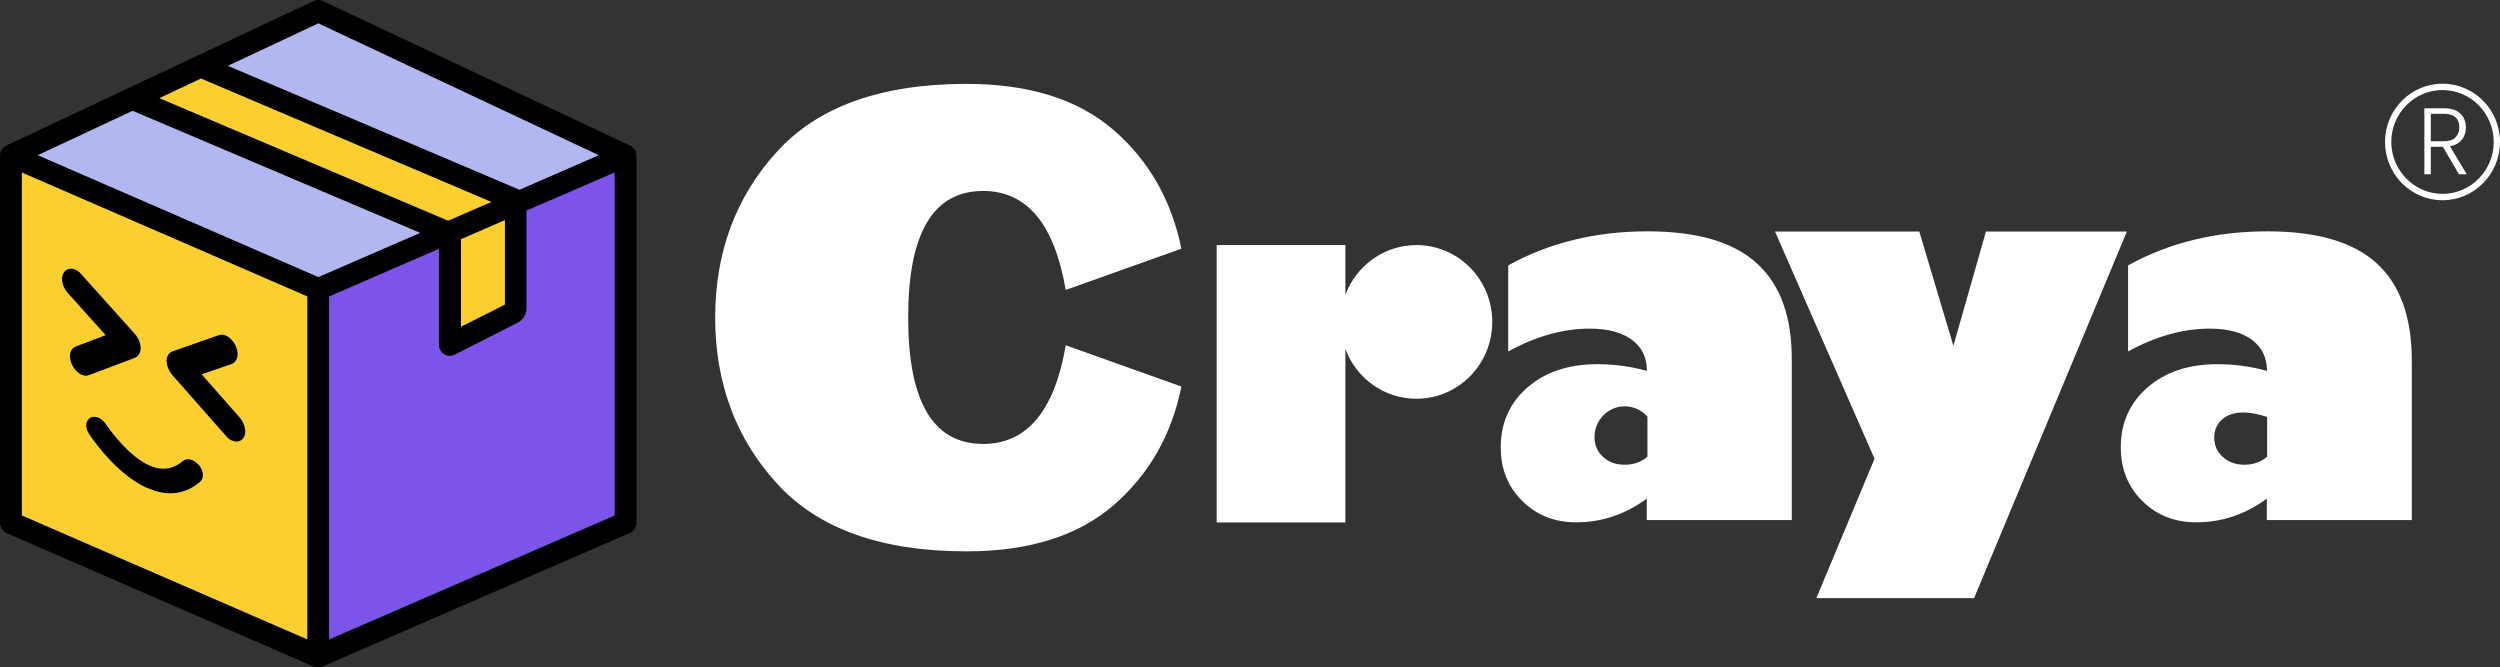 <svg width="236" height="63" viewBox="0 0 236 63" fill="none" xmlns="http://www.w3.org/2000/svg">
<rect x="0" y="0" width="236" height="63" fill="#333333" stroke="none"/>
<g clip-path="url(#clip0_233_475)">
<path d="M165.861 24.872C163.652 22.844 160.21 21.838 155.535 21.838C150.636 21.838 146.249 22.909 142.375 25.051V33.179C145 31.735 147.578 31.021 150.076 31.021C151.773 31.021 153.101 31.378 154.046 32.076C155.007 32.774 155.471 33.763 155.471 35.013C153.95 34.591 152.397 34.38 150.796 34.38C148.074 34.38 145.881 35.11 144.2 36.57C142.519 38.03 141.67 39.912 141.67 42.233C141.67 44.261 142.343 45.948 143.704 47.295C145.064 48.641 146.762 49.306 148.795 49.306C151.212 49.306 153.438 48.56 155.455 47.068V49.096H169.143V34.153C169.191 29.983 168.087 26.9 165.861 24.872ZM155.503 43.125C154.926 43.612 154.222 43.871 153.374 43.871C152.541 43.871 151.869 43.628 151.324 43.125C150.924 42.752 150.668 42.314 150.572 41.811C150.572 41.778 150.556 41.73 150.556 41.697C150.556 41.648 150.54 41.616 150.54 41.567C150.54 41.519 150.524 41.47 150.524 41.405C150.524 41.356 150.524 41.308 150.524 41.243C150.524 39.653 151.805 38.355 153.374 38.355C154.222 38.355 154.975 38.728 155.503 39.312C155.519 39.312 155.519 39.312 155.519 39.328V43.125H155.503Z" fill="white"/>
<path d="M224.377 24.872C222.168 22.844 218.725 21.838 214.051 21.838C209.152 21.838 204.765 22.909 200.891 25.051V33.179C203.516 31.735 206.094 31.021 208.607 31.021C210.304 31.021 211.633 31.378 212.578 32.076C213.522 32.774 214.003 33.763 214.003 35.013C212.482 34.591 210.929 34.38 209.328 34.38C206.606 34.38 204.413 35.11 202.732 36.57C201.051 38.03 200.202 39.912 200.202 42.233C200.202 44.261 200.875 45.948 202.235 47.295C203.596 48.641 205.293 49.306 207.326 49.306C209.744 49.306 211.969 48.56 213.987 47.068V49.096H227.675V34.153C227.691 29.983 226.586 26.9 224.377 24.872ZM214.003 43.125C213.426 43.612 212.722 43.871 211.873 43.871C211.041 43.871 210.368 43.628 209.824 43.125C209.28 42.638 209.024 42.022 209.024 41.291C209.024 40.594 209.28 40.026 209.776 39.588C210.272 39.15 210.945 38.939 211.777 38.939C212.45 38.939 213.186 39.085 214.019 39.361V43.125H214.003Z" fill="white"/>
<path d="M184.4 32.644L181.182 21.855H167.558L176.956 43.303L171.464 56.462H186.354L200.778 21.855H187.474L184.4 32.644Z" fill="white"/>
<path d="M133.714 23.136C130.656 23.136 128.03 25.083 127.005 27.825V23.136H114.854V49.323H127.005V32.952C128.03 35.694 130.64 37.641 133.714 37.641C137.668 37.641 140.87 34.396 140.87 30.389C140.87 26.381 137.668 23.136 133.714 23.136Z" fill="white"/>
<path d="M59.62 13.823C59.588 13.807 59.556 13.79 59.524 13.774C59.508 13.758 59.476 13.742 59.444 13.726L30.451 0.081C30.194 -0.033 29.906 -0.033 29.634 0.081L0.624 13.726C0.592 13.742 0.576 13.758 0.544 13.774C0.512 13.79 0.48 13.79 0.464 13.823C0.176 14.018 0 14.342 0 14.699V49.355C0 49.777 0.24 50.15 0.624 50.328L29.634 62.935C29.762 62.983 29.906 63.016 30.034 63.016C30.178 63.016 30.306 62.983 30.435 62.919H30.451L59.46 50.312C59.844 50.15 60.085 49.76 60.085 49.339V14.699C60.085 14.342 59.909 14.018 59.62 13.823ZM30.05 2.206L56.514 14.65L49.038 17.895L21.517 6.214L30.05 2.206ZM18.972 7.414L46.38 19.064L42.298 20.832L15.049 9.264L18.972 7.414ZM47.661 20.783V28.75L43.514 30.843V22.584L47.661 20.783ZM29.01 60.355L2.065 48.657V16.289L29.01 27.987V60.355ZM30.05 26.154L3.57 14.65L12.504 10.448L39.64 21.968L30.05 26.154ZM58.019 48.657L31.075 60.355V27.987L41.433 23.493V32.546C41.433 33.13 41.898 33.601 42.458 33.601C42.618 33.601 42.778 33.568 42.922 33.487L48.878 30.469C49.39 30.21 49.71 29.674 49.71 29.09V19.891L58.003 16.289V48.657H58.019Z" fill="black"/>
<path d="M47.661 20.784V28.75L43.515 30.843V22.585L47.661 20.784Z" fill="#FACF2F"/>
<path d="M46.38 19.064L42.298 20.832L15.049 9.264L18.972 7.415L46.38 19.064Z" fill="#FACF2F"/>
<path d="M56.514 14.651L49.038 17.912L21.517 6.214L30.05 2.207L56.514 14.651Z" fill="#B2B7F1"/>
<path d="M39.656 21.984L30.05 26.154L3.57 14.651L12.52 10.465L39.656 21.984Z" fill="#B2B7F1"/>
<path d="M58.02 16.29V48.657L31.075 60.355V27.987L41.434 23.493V32.547C41.434 33.131 41.898 33.601 42.458 33.601C42.618 33.601 42.778 33.569 42.922 33.487L48.862 30.47C49.374 30.21 49.711 29.675 49.711 29.074V19.875L58.02 16.29Z" fill="#7C54EA"/>
<path d="M29.01 27.987V60.355L2.065 48.657V16.29L29.01 27.987Z" fill="#FACF2F"/>
<path d="M8.389 35.418L12.728 33.78C13.112 33.617 13.32 33.212 13.272 32.693C13.224 32.287 13.032 31.849 12.728 31.524L7.653 25.862C7.525 25.716 7.397 25.602 7.253 25.521C6.98 25.359 6.708 25.327 6.468 25.392C6.26 25.456 6.084 25.602 5.972 25.813C5.716 26.316 5.908 27.111 6.404 27.663L9.974 31.638L7.157 32.709C6.932 32.79 6.756 32.968 6.676 33.196C6.532 33.552 6.596 34.023 6.82 34.477C6.996 34.834 7.269 35.126 7.557 35.305C7.605 35.337 7.653 35.353 7.701 35.37C7.845 35.434 7.973 35.467 8.117 35.467C8.197 35.467 8.293 35.451 8.389 35.418Z" fill="black"/>
<path d="M18.299 43.514C17.915 43.287 17.531 43.303 17.259 43.531C16.282 44.342 15.226 44.455 14.025 43.904C13.881 43.839 13.737 43.758 13.592 43.676C11.639 42.525 10.022 40.075 10.006 40.059C9.862 39.831 9.654 39.637 9.446 39.507C9.142 39.328 8.838 39.296 8.581 39.41C8.389 39.507 8.245 39.669 8.181 39.896C8.085 40.205 8.165 40.594 8.405 40.951C8.485 41.081 10.471 44.131 13.128 45.672C13.352 45.802 13.56 45.916 13.785 46.013C13.833 46.045 13.897 46.062 13.945 46.078C14.681 46.402 15.402 46.565 16.09 46.565C17.099 46.565 18.027 46.208 18.876 45.494C19.276 45.153 19.244 44.488 18.796 43.92C18.636 43.741 18.476 43.612 18.299 43.514Z" fill="black"/>
<path d="M22.606 39.393L19.036 35.337L21.854 34.364C22.078 34.282 22.254 34.104 22.35 33.877C22.494 33.52 22.446 33.066 22.222 32.595C22.046 32.238 21.774 31.93 21.469 31.752C21.197 31.589 20.909 31.557 20.653 31.638L16.298 33.163C15.898 33.309 15.674 33.731 15.738 34.234C15.786 34.639 15.978 35.078 16.266 35.402L21.341 41.162C21.469 41.308 21.598 41.438 21.758 41.519C21.806 41.551 21.854 41.567 21.902 41.584C22.046 41.648 22.19 41.681 22.318 41.681C22.622 41.681 22.894 41.519 23.038 41.243C23.326 40.691 23.038 39.88 22.606 39.393Z" fill="black"/>
<path d="M232.126 16.452L230.605 13.856H229.468V16.452H228.86V10.222H230.701C231.389 10.222 231.902 10.384 232.254 10.724C232.606 11.049 232.782 11.487 232.782 12.039C232.782 12.493 232.654 12.866 232.398 13.191C232.142 13.515 231.774 13.71 231.277 13.807L232.862 16.452H232.126ZM229.468 13.337H230.701C231.181 13.337 231.55 13.223 231.79 12.98C232.03 12.736 232.158 12.428 232.158 12.022C232.158 11.617 232.046 11.292 231.806 11.081C231.566 10.854 231.197 10.741 230.701 10.741H229.468V13.337Z" fill="white"/>
<path d="M230.573 18.902C227.579 18.902 225.146 16.436 225.146 13.402C225.146 10.367 227.579 7.901 230.573 7.901C233.567 7.901 236 10.367 236 13.402C236 16.436 233.567 18.902 230.573 18.902ZM230.573 8.502C227.899 8.502 225.738 10.708 225.738 13.402C225.738 16.095 227.915 18.301 230.573 18.301C233.246 18.301 235.408 16.095 235.408 13.402C235.408 10.708 233.246 8.502 230.573 8.502Z" fill="white"/>
<path d="M92.809 41.908C88.086 41.908 85.732 37.933 85.732 29.967C85.732 22 88.086 18.026 92.809 18.026C96.939 18.026 99.533 21.141 100.605 27.371L111.524 23.477C110.595 18.918 108.466 15.186 105.152 12.298C101.79 9.378 97.147 7.918 91.24 7.918C83.171 7.918 77.215 10.059 73.341 14.326C69.45 18.577 67.513 23.85 67.513 29.983C67.513 36.116 69.45 41.389 73.341 45.64C77.215 49.907 83.171 52.048 91.24 52.048C97.147 52.048 101.774 50.588 105.152 47.668C108.482 44.764 110.611 41.032 111.524 36.489L100.605 32.595C99.549 38.793 96.939 41.908 92.809 41.908Z" fill="white"/>
</g>
<defs>
<clipPath id="clip0_233_475">
<rect width="236" height="63" fill="white"/>
</clipPath>
</defs>
</svg>
